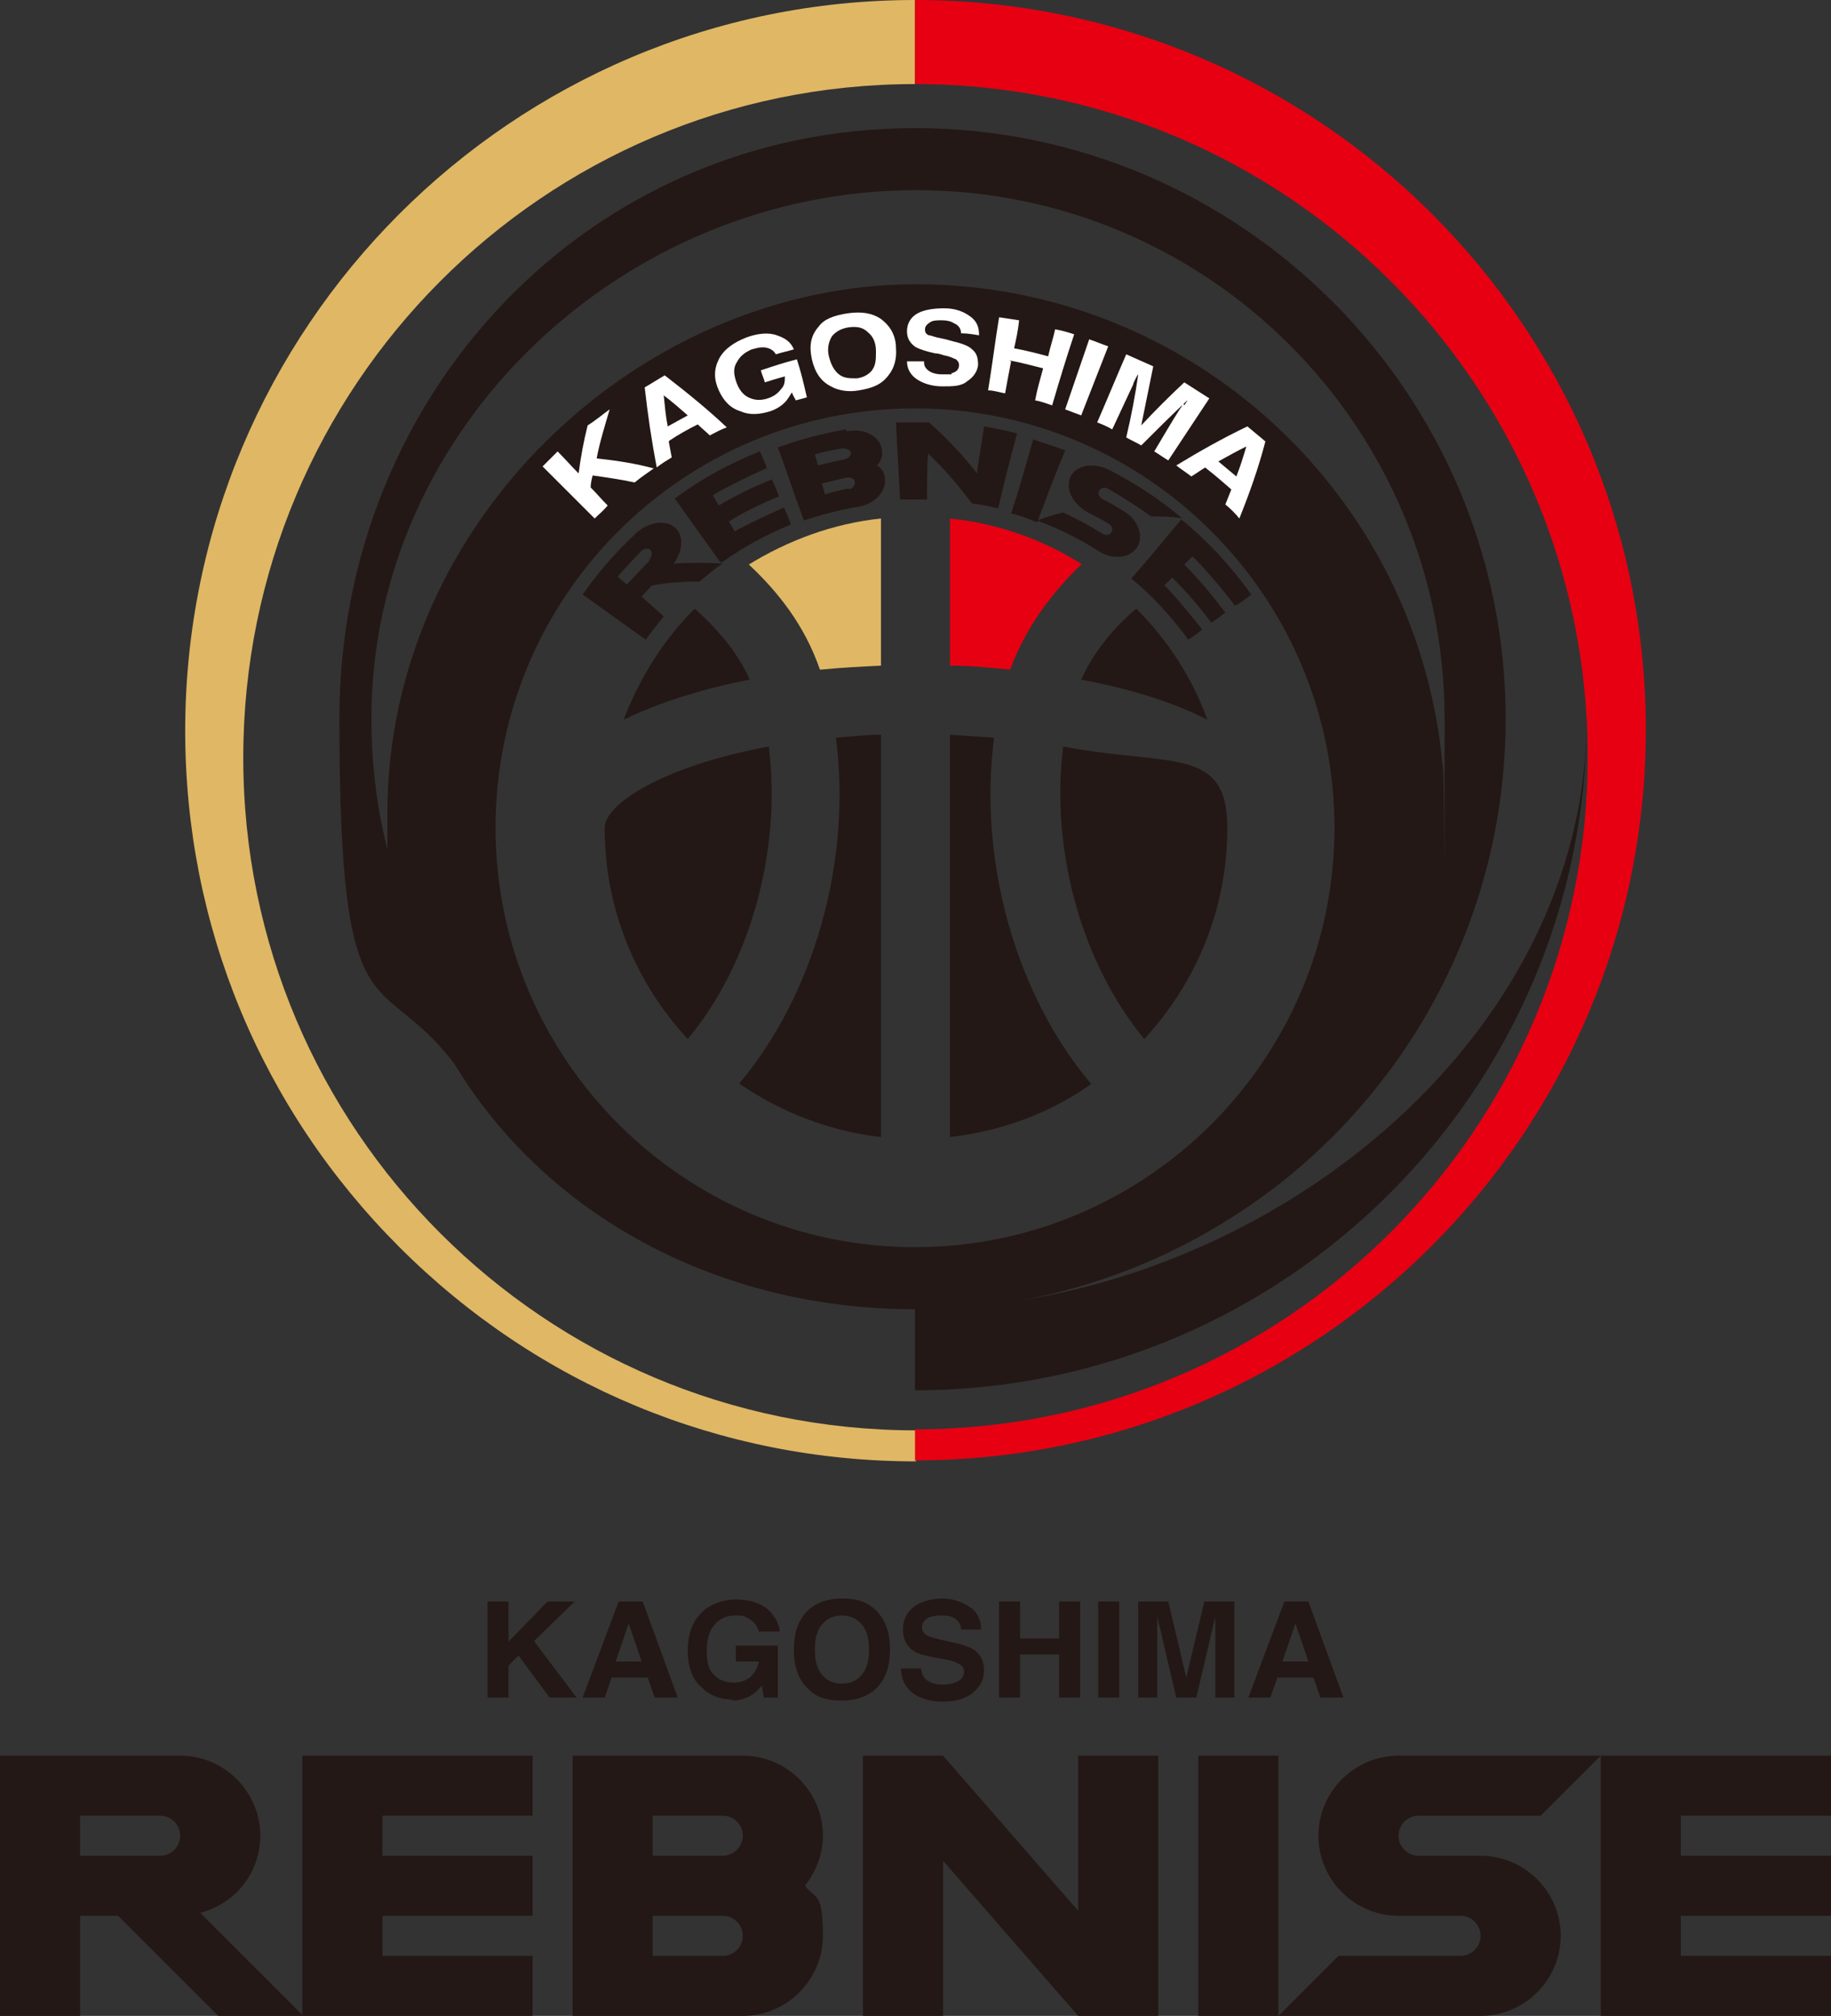 <?xml version="1.0" encoding="UTF-8"?>
<svg id="_レイヤー_1" data-name="レイヤー 1" xmlns="http://www.w3.org/2000/svg" viewBox="0 0 182.9 201.4">
  <rect x="0" y="0" width="182.9" height="201.4" fill="#333333" stroke="none"/>
  <defs>
    <style>
      .cls-1 {
        fill: #fff;
      }

      .cls-2 {
        fill: #e60012;
      }

      .cls-3 {
        fill: #231815;
      }

      .cls-4 {
        fill: #e0b764;
      }
    </style>
  </defs>
  <path class="cls-3" d="M30.2,201.4h23v-6h-15v-4h15v-6h-15v-4h15v-6h-23v26ZM26,183.4c0-4.4-3.6-8-8-8H0v26h8v-10h3.8l10,10h8.5l-10.3-10.3c3.5-.9,6-4,6-7.7ZM16,185.4h-8v-4h8c1.1,0,2,.9,2,2s-.9,2-2,2ZM74.2,175.4h-17v26h17c4.4,0,8-3.6,8-8s-.7-3.6-1.8-5c1.1-1.4,1.8-3.1,1.8-5,0-4.4-3.6-8-8-8ZM72.2,195.4h-7v-4h7c1.1,0,2,.9,2,2s-.9,2-2,2ZM72.2,185.4h-7v-4h7c1.1,0,2,.9,2,2s-.9,2-2,2ZM119.7,175.4v26h8v-26h-8ZM131.7,183.4c0,4.4,3.6,8,8,8h6.2c1.1,0,2,.9,2,2s-.9,2-2,2h-12.2l-6,6h20.2c4.4,0,8-3.6,8-8s-3.6-8-8-8h-6.2c-1.1,0-2-.9-2-2s.9-2,2-2h12.2l6-6h-20.2c-4.4,0-8,3.6-8,8ZM107.7,190.9l-13.5-15.5h-8v26h8v-15.5l13.5,15.5h8v-26h-8v15.5ZM182.9,181.4v-6h-23v26h23v-6h-15v-4h15v-6h-15v-4h15ZM53.3,164l4.1-4h-2.7l-3.9,4v-4h-2.1v9.6h2.1v-3.2l1-1,3.1,4.2h2.7l-4.3-5.7ZM61,167.6h3.7l.7,2h2.3l-3.5-9.6h-2.4l-3.6,9.6h2.2l.7-2ZM62.8,162.2l1.3,3.8h-2.6l1.3-3.8ZM73,169.9c.8,0,1.5-.2,2-.5.3-.2.7-.5,1.1-1l.2,1.2h1.4v-5.2h-4.2v1.6h2.3c-.1.6-.4,1.1-.8,1.5-.5.4-1,.6-1.7.6s-1.4-.2-1.9-.7c-.6-.5-.8-1.3-.8-2.5s.3-2.1.8-2.6c.5-.6,1.2-.9,2-.9s.8,0,1.2.2c.6.3,1,.7,1.2,1.4h2.1c-.1-.9-.6-1.7-1.3-2.3-.8-.6-1.8-.9-3.1-.9s-2.7.5-3.5,1.4c-.9.9-1.3,2.2-1.3,3.7s.4,2.8,1.3,3.6c.9.9,1.9,1.3,3.3,1.3ZM88.9,164.8c0-1.8-.5-3.1-1.5-4-.8-.8-1.9-1.1-3.3-1.1s-2.5.4-3.3,1.1c-1,.9-1.5,2.2-1.5,4s.5,3.1,1.5,4c.8.8,1.9,1.1,3.3,1.1s2.5-.4,3.3-1.1c1-.9,1.5-2.2,1.5-4ZM86.1,167.3c-.5.6-1.1.9-2,.9s-1.5-.3-2-.9c-.5-.6-.7-1.4-.7-2.5s.2-1.9.7-2.5c.5-.6,1.2-.9,2-.9s1.5.3,2,.9c.5.6.7,1.4.7,2.5s-.2,1.9-.7,2.5ZM95.4,168.1c-.3.1-.7.2-1.2.2-.8,0-1.4-.2-1.8-.6-.2-.2-.3-.5-.4-1h-2c0,1,.4,1.8,1.1,2.4.8.6,1.8.9,3.1.9s2.3-.3,3-.9c.7-.6,1.1-1.3,1.1-2.2s-.3-1.5-.9-2c-.4-.3-1-.5-1.7-.7l-1.8-.4c-.7-.2-1.1-.3-1.3-.4-.3-.2-.5-.4-.5-.8s.2-.7.5-.9c.3-.2.8-.3,1.3-.3s.9,0,1.3.2c.5.2.8.7.8,1.2h2c0-1-.4-1.8-1.2-2.3-.8-.5-1.7-.8-2.7-.8s-2.2.3-2.9.9c-.7.6-1,1.3-1,2.2s.3,1.6,1,2.1c.4.3,1.1.5,2.2.7l1.1.2c.6.1,1.1.3,1.4.5.3.2.4.4.4.7,0,.5-.3.9-.9,1.1ZM101.9,165.3h3.9v4.3h2.1v-9.6h-2.1v3.7h-3.9v-3.7h-2.1v9.6h2.1v-4.3ZM111.8,160h-2.1v9.6h2.1v-9.6ZM121.4,162.3c0,.3,0,.6,0,.8v6.5h1.9v-9.6h-3l-1.8,7.6-1.8-7.6h-3v9.6h1.9v-6.5c0-.2,0-.5,0-.8,0-.3,0-.6,0-.8l1.9,8.1h2l1.9-8.1c0,.2,0,.4,0,.8ZM127.5,167.6h3.7l.7,2h2.3l-3.5-9.6h-2.4l-3.6,9.6h2.2l.7-2ZM129.4,162.2l1.3,3.8h-2.6l1.3-3.8Z"/>
  <g>
    <path class="cls-4" d="M82,66.9c2-.2,4-.3,6-.4v-14.7c-4.8.5-9.3,2.2-13.2,4.6,2.9,2.7,5.6,6.1,7.1,10.5ZM91.4,8.4V0C51.2,0,18.5,32.7,18.5,73c0,19.5,7.6,37.8,21.4,51.6,13.8,13.8,32.1,21.4,51.6,21.4v-3.1h0c-37.1,0-67.2-30.1-67.2-67.2S54.3,8.4,91.4,8.4h0Z"/>
    <path class="cls-2" d="M108.1,56.4c-3.9-2.5-8.4-4.1-13.2-4.6v14.7c2,0,4,.2,6,.4,1.6-4.3,4.2-7.7,7.1-10.5ZM91.4,0v8.4c37.1,0,67.2,30.1,67.2,67.2s-30.1,67.2-67.2,67.2v3.1c40.2,0,73-32.7,73-73S131.7,0,91.4,0Z"/>
    <path class="cls-3" d="M73.9,108.3c4.1,2.8,8.9,4.7,14.1,5.3v-40.2c-1.5,0-3,.2-4.5.3,1.6,12.4-2.2,25.7-9.7,34.6ZM69.4,60.8c-3.1,3.1-5.5,6.9-7.1,11.1,3.5-1.7,7.9-3.1,12.6-4-1.3-2.9-3.4-5.2-5.5-7.1ZM99.3,73.7c-1.4-.1-2.9-.2-4.4-.3v40.2c5.2-.6,10-2.4,14.1-5.3-7.5-8.9-11.3-22.2-9.7-34.6ZM106.2,74.6c-1.3,10.4,1.9,21.7,8.1,29.2,5.1-5.5,8.3-12.9,8.3-21.1s-5.7-6.1-16.3-8.1ZM76.7,74.6c-10.7,2-16.3,5.8-16.3,8.1,0,8.1,3.1,15.5,8.3,21.1,6.2-7.4,9.4-18.8,8.1-29.2ZM113.5,60.8c-2.2,1.9-4.2,4.2-5.5,7.1,4.8.9,9.1,2.2,12.6,4-1.5-4.2-4-8-7.1-11.1ZM94.2,130.8c12.9-.6,24.7-5.4,34.2-13h0s0,0,0,0c13.4-10.8,22-27.4,22-46,0-32.5-26.5-59-59-59s-57.5,26.5-57.5,59,4,24.6,11.5,34.5c9.1,15.1,26.3,24.5,46,24.5h0v8.1h0c37,0,67.1-30.1,67.1-67.1,0,32.2-32.1,57.6-64.4,58.9ZM38.9,85.6c-1.2-4.4-1.8-9-1.8-13.8,0-29.1,25.2-52.8,54.4-52.8s52.8,23.7,52.8,52.8,0,3.1-.2,4.7c-2.4-26.9-25-48.1-52.6-48.1s-52.8,23.7-52.8,52.8,0,3,.2,4.4ZM49.5,82.7c0-23.2,18.8-41.9,41.9-41.9s41.9,18.8,41.9,41.9-18.8,41.9-41.9,41.9-41.9-18.8-41.9-41.9Z"/>
    <g>
      <path class="cls-3" d="M72.1,56.2c2.2-1.6,4.5-2.8,6.9-3.8-.2-.6-.4-1.1-.7-1.7,0,0-4.2,1.9-4.9,2.4-.2-.3-.4-.7-.6-1,1.6-1,3.3-1.8,5-2.5-.2-.6-.4-1.1-.7-1.7-1.8.7-3.6,1.6-5.3,2.6-.2-.3-.4-.7-.6-1,.8-.6,5.4-2.8,5.4-2.7-.2-.6-.4-1.1-.7-1.7-3,1.2-5.8,2.7-8.5,4.7,1.5,2.1,3,4.2,4.5,6.3Z"/>
      <path class="cls-3" d="M67.6,52.9c-.8-1-2.7-.9-4.1.4-1.9,1.8-3.7,3.8-5.3,6.1,2.1,1.5,4.2,3,6.3,4.5.6-.8,1.2-1.6,1.8-2.3-.7-.7-1.5-1.3-2.2-2,.3-.4.7-.7,1-1.1,1.6-.3,3.2-.4,4.8-.4.8-.7,1.5-1.3,2.3-1.8-1.6-.1-3.2-.1-4.9,0,.8-1.1,1-2.4.4-3.3ZM64.9,56c-.8.8-1.5,1.6-2.3,2.4-.3-.3-.6-.5-.9-.8.5-.6,2.3-2.5,2.3-2.5.3-.3.8-.4,1-.1.2.2.1.7-.2,1Z"/>
      <path class="cls-3" d="M84.5,42.9c-2.3.4-4.6,1-6.8,1.8.9,2.4,1.7,4.9,2.6,7.3,1.8-.6,3.7-1.1,5.6-1.4,1.4-.3,2.6-1.4,2.5-2.7,0-.6-.3-1.1-.8-1.4.4-.4.6-1,.5-1.5-.1-1.3-1.7-2.3-3.5-1.9ZM84.8,48.8s-1.6.3-2.4.6c-.1-.4-.2-.8-.3-1.1.8-.2,1.7-.4,2.5-.6.4,0,.8.1.8.5,0,.3-.2.6-.6.7ZM84.3,45.9c-.9.2-1.8.4-2.6.6-.1-.4-.2-.8-.3-1.1.9-.3,2.7-.6,2.7-.6.4,0,.8.1.9.4,0,.3-.2.6-.7.7Z"/>
      <path class="cls-3" d="M103.2,43.9c-.7,2.5-1.4,5-2.2,7.4.9.2,1.7.5,2.6.9.9-2.4,1.8-4.8,2.8-7.2-1-.4-2.1-.7-3.2-1.1Z"/>
      <path class="cls-3" d="M106.9,47.7c-.5,1.2.3,2.7,1.8,3.5.7.4,1.4.7,2,1.1.4.2.5.6.3.9-.2.3-.6.3-.9.1-1.3-.8-2.6-1.5-3.9-2.1-.9.2-1.8.5-2.6.8,2.1.8,4.2,1.8,6.2,3.1,1.3.8,2.9.7,3.7-.3.8-1,.3-2.8-1.2-3.7-.7-.4-1.4-.9-2.1-1.2-.4-.2-.6-.6-.4-.9.2-.3.6-.4,1-.1,1.4.8,2.8,1.7,4.2,2.7,1,0,2.1,0,3.1.2-2.2-1.9-4.7-3.5-7.2-4.8-1.7-.9-3.5-.5-4,.7Z"/>
      <path class="cls-3" d="M97.6,47.3c-1.4-1.8-3-3.5-4.8-5.1-1.1,0-2.2,0-3.3,0,.1,2.6.3,5.1.4,7.7.4,0,.8,0,1.2,0,.3,0,.5,0,.8,0,.2,0,.4,0,.7,0,0-1.5,0-3.1.1-4.6,1.7,1.6,3.1,3.3,4.4,5,.9.1,1.8.3,2.6.5.6-2.5,1.2-5,1.9-7.5-1.1-.3-2.2-.5-3.3-.7-.2,1.5-.5,3-.7,4.6Z"/>
      <path class="cls-3" d="M123.6,60.4c.5-.3,1-.7,1.4-1-2.1-2.9-4.4-5.4-7-7.5-1.7,2-3.3,4-5,5.9,2.1,1.7,4,3.8,5.7,6.1.5-.3,1-.7,1.4-1,0,0-3.1-3.9-3.8-4.4.3-.3.6-.6.8-.8,1.4,1.4,2.7,2.9,3.9,4.5.5-.3,1-.7,1.4-1-1.3-1.7-2.6-3.3-4.1-4.8.3-.3.6-.6.8-.8.8.6,4.3,4.8,4.2,4.9Z"/>
    </g>
    <g>
      <path class="cls-1" d="M59.6,45.8c.3-1.6.8-3.2,1.3-4.9-.7.5-1.4,1.1-2.2,1.6-.4,1.6-.7,3.2-.9,4.8-.7-.7-1.4-1.5-2.1-2.2-.5.5-1,1-1.5,1.5,1.7,1.7,3.5,3.5,5.2,5.2.4-.4.9-.8,1.3-1.3-.6-.6-1.1-1.2-1.7-1.8,0-.4.1-.8.2-1.2,1.4.2,2.8.4,4.2.7.6-.5,1.2-.9,1.9-1.4-1.8-.5-3.8-.8-5.7-1Z"/>
      <path class="cls-1" d="M66.9,44c.9-.6,1.8-1.1,2.8-1.6.4.4.8.7,1.2,1.1.6-.3,1.1-.6,1.7-.8-1.9-1.8-4-3.5-6.2-5.2-.7.4-1.3.8-2,1.2.3,2.7.7,5.4,1.2,8,.5-.4,1-.7,1.5-1-.1-.5-.2-1.1-.3-1.6ZM66.3,39.5c.8.6,1.6,1.3,2.4,2-.7.4-1.3.7-2,1.1-.2-1-.3-2.1-.4-3.1Z"/>
      <path class="cls-1" d="M76.9,41.1c.6-.2,1.1-.5,1.5-.9.2-.2.4-.5.7-1,.1.3.3.6.4.8.4-.1.7-.2,1.1-.3-.3-1.3-.6-2.6-1-3.8-1.2.3-2.4.7-3.6,1.1.1.4.3.8.4,1.2.6-.2,1.3-.4,2-.6,0,.5,0,.9-.4,1.3-.3.4-.7.7-1.3.9-.6.2-1.2.2-1.7,0-.6-.2-1.1-.7-1.4-1.5-.3-.8-.4-1.5,0-2.1.3-.6.8-1,1.5-1.3.4-.1.7-.2,1.1-.2.6,0,1.1.3,1.3.7.6-.2,1.2-.3,1.8-.5-.3-.7-.8-1.1-1.7-1.4-.8-.3-1.9-.2-3,.2-1.3.5-2.3,1.2-2.8,2.2-.5,1-.5,2,0,3.1.5,1.1,1.2,1.8,2.2,2.1.9.4,1.9.3,2.9,0Z"/>
      <path class="cls-1" d="M89.5,34.8c0-1.3-.6-2.3-1.6-3-.8-.5-1.8-.7-3.2-.5-1.4.2-2.4.6-2.9,1.3-.8.9-1,1.9-.7,3.3.3,1.3.9,2.2,1.9,2.7.7.4,1.7.6,2.8.4,1.2-.2,2-.5,2.6-1.1.8-.8,1.2-1.8,1.1-3.1ZM87.2,36.9c-.4.5-.9.8-1.6.9-.7,0-1.3,0-1.8-.4-.5-.4-.8-1-1-1.8-.2-.8,0-1.5.3-2,.4-.5,1-.8,1.7-.9.8-.1,1.4,0,1.9.5.5.4.8,1,.8,1.9,0,.8,0,1.5-.5,2Z"/>
      <path class="cls-1" d="M95.1,37.4c-.3,0-.6,0-1,0-.7,0-1.2-.2-1.5-.5-.2-.2-.3-.4-.3-.8-.6,0-1.1,0-1.7,0,0,.8.4,1.4,1,1.8.6.4,1.5.7,2.5.7,1.1,0,1.9,0,2.5-.5.6-.4,1-.9,1.1-1.6,0-.7-.1-1.2-.6-1.6-.3-.3-.8-.5-1.5-.7-.5-.1-1-.3-1.6-.4-.6-.1-1-.3-1.2-.3-.3-.1-.4-.3-.4-.6,0-.3.2-.5.5-.7.3-.2.7-.2,1.2-.2.5,0,.9.1,1.2.3.5.2.7.6.7,1,.6,0,1.2.1,1.8.2,0-.8-.2-1.4-.9-1.9-.7-.5-1.5-.8-2.6-.8-1.2,0-2.2.2-2.8.6-.6.4-.9,1-.9,1.7,0,.7.3,1.2.9,1.6.4.2,1,.4,1.9.6.3,0,.6.1.9.2.6.1.9.3,1.2.4.2.2.3.3.3.6,0,.4-.3.7-.8.8Z"/>
      <path class="cls-1" d="M100.8,36c1.1.2,2.2.5,3.4.8-.3,1.1-.6,2.1-.8,3.2.6.1,1.1.3,1.7.5.7-2.4,1.4-4.7,2.2-7.1-.6-.2-1.3-.4-1.9-.5-.2.9-.5,1.8-.7,2.7-1.1-.3-2.3-.6-3.4-.8.2-.9.4-1.8.5-2.8-.7-.1-1.3-.2-2-.3-.4,2.4-.7,4.9-1.1,7.3.6,0,1.1.2,1.7.3.2-1.1.4-2.2.6-3.2Z"/>
      <path class="cls-1" d="M110.7,34.6c-.6-.2-1.3-.5-1.9-.7-.8,2.3-1.6,4.7-2.4,7,.5.2,1.1.4,1.6.6.9-2.3,1.8-4.6,2.7-6.9Z"/>
      <path class="cls-1" d="M118.2,40.3c-.1.2-.2.4-.3.5-.9,1.4-1.7,2.8-2.6,4.3.5.3.9.6,1.4.9,1.4-2.1,2.7-4.1,4.1-6.2-.8-.5-1.7-1.1-2.5-1.6-1.5,1.4-2.9,2.8-4.3,4.3.4-2,.8-3.9,1.2-5.9-.9-.4-1.8-.8-2.7-1.2-1,2.3-1.9,4.5-2.9,6.8.5.2,1,.4,1.5.7.7-1.5,1.4-3,2.1-4.5,0-.1.1-.3.2-.5.1-.2.2-.4.3-.5-.3,2.1-.7,4.2-1.2,6.3.5.3,1,.5,1.5.8,1.5-1.5,3-3,4.6-4.5,0,.1-.2.3-.3.5Z"/>
      <path class="cls-1" d="M120.5,46.8c.9.7,1.7,1.4,2.5,2.1-.2.5-.4,1-.6,1.5.5.4,1,.9,1.4,1.4,1-2.5,1.9-5,2.6-7.7-.6-.5-1.2-1-1.8-1.5-2.5,1.2-4.8,2.5-7.1,3.9.5.4,1,.7,1.5,1.1.5-.3.9-.6,1.4-.9ZM124.5,44.6c-.3,1-.6,2-1,3-.6-.5-1.2-1-1.8-1.5.9-.5,1.8-1,2.8-1.5Z"/>
    </g>
  </g>
</svg>